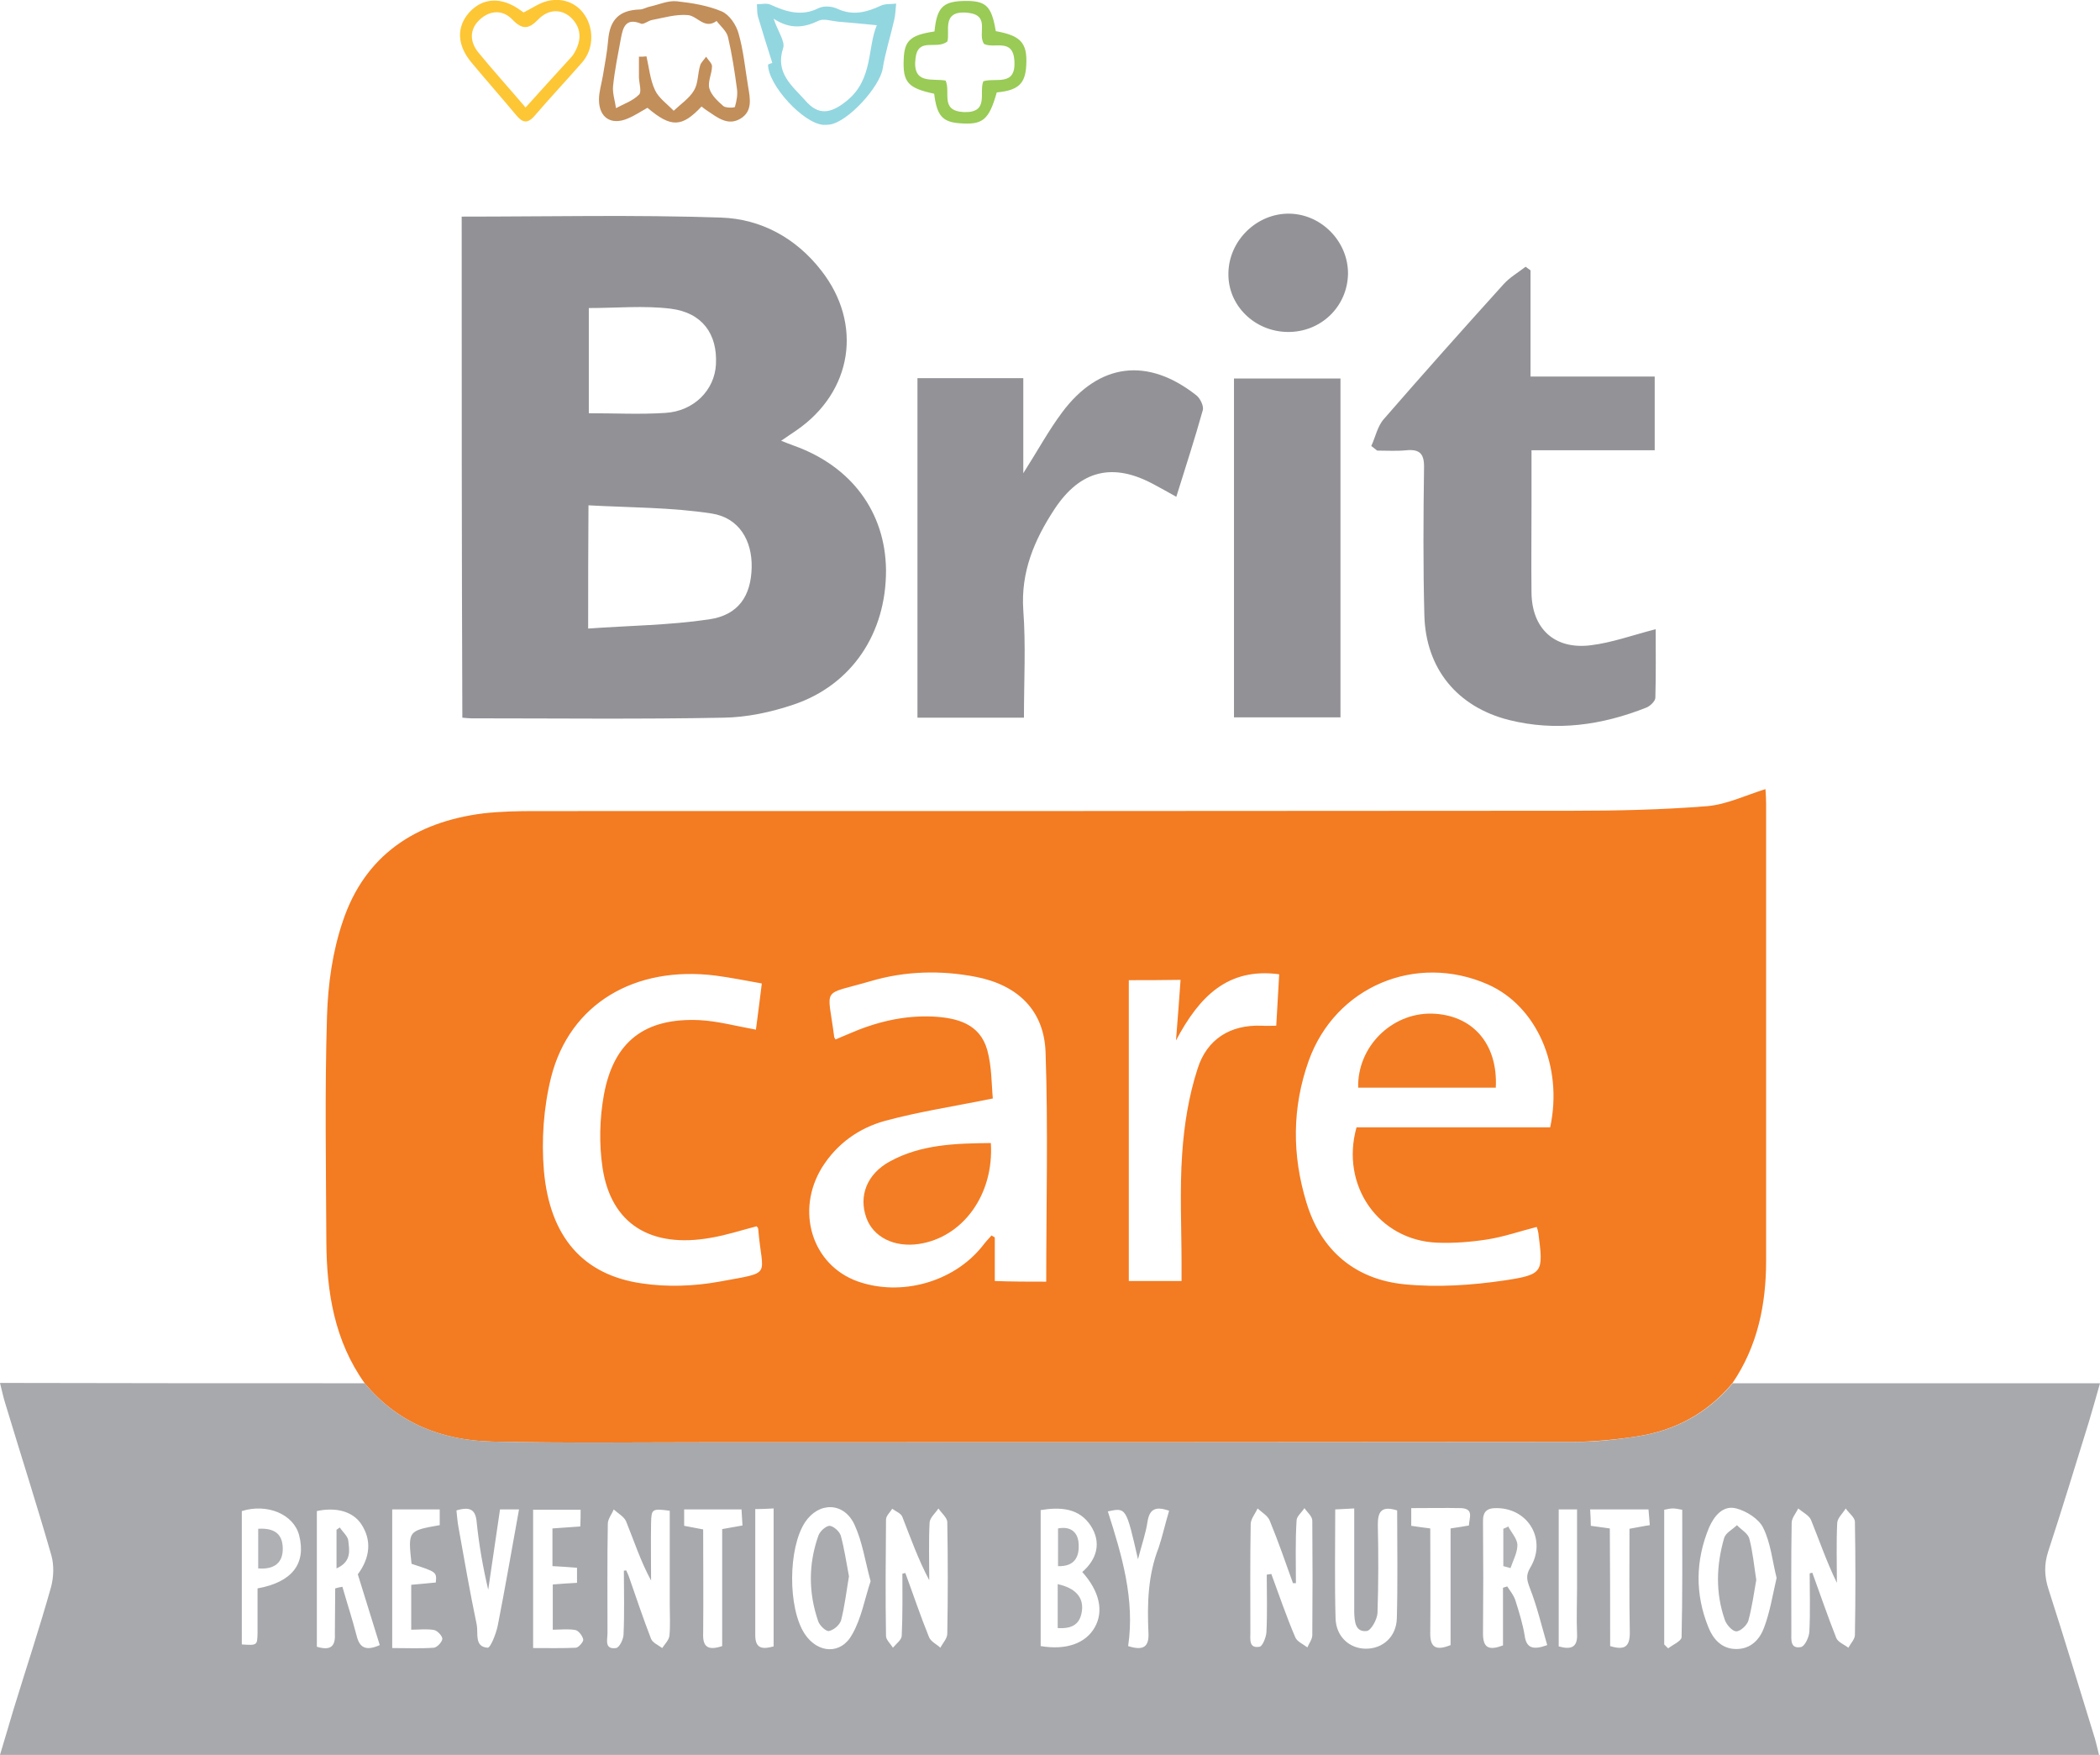 <svg xmlns="http://www.w3.org/2000/svg" xml:space="preserve" id="Laag_1" x="0" y="0" style="enable-background:new 0 0 640.9 535.5" version="1.1" viewBox="0 0 640.9 535.5"><style type="text/css">.st0{fill:#f37b22}.st1{fill:#a8a9ad}.st2{fill:#929196}.st3{fill:#939297}.st4{fill:#c28e5a}.st5{fill:#92d6e0}.st6{fill:#99cb56}.st7{fill:#fdc635}.st8{fill:#f37d24}.st9{fill:#afb0b3}.st10{fill:#aaabaf}</style><g id="CRKc8x_00000174592999760733279200000015620351101213307814_"><g><path d="M111.3 422.1c-9.2-12.9-11.6-27.7-11.7-43.1-.1-23-.5-46 .2-69 .3-9.7 1.7-19.7 4.8-28.8 6.7-20.2 22.2-30.4 42.9-33 5.3-.6 10.6-.7 15.9-.7 105.4 0 210.9 0 316.3-.1 13.8 0 27.6-.3 41.3-1.4 5.9-.5 11.7-3.3 17.8-5.2.1 1.4.2 3 .2 4.5v139.4c0 13.4-2.6 26.1-10.3 37.4-7.6 9.1-17.4 14.4-29 16.2-6.4 1-12.9 1.6-19.3 1.7-87.3.1-174.7.1-262 .1-22.7 0-45.3.3-68-.2-15.3-.3-28.9-5.5-39.1-17.8zm208-31c0-23.6.6-46.8-.2-69.9-.4-12.9-8.5-20.6-21.2-23.1-10.8-2.1-21.7-1.8-32.2 1.3-15.4 4.5-13.1 1.3-11.1 17.1 0 .1.2.3.4.7 1.3-.6 2.6-1.1 4-1.7 8.2-3.6 16.7-5.7 25.7-5.3 7.3.4 14.3 2.1 16.6 10.2 1.4 5.1 1.3 10.6 1.7 14.8-11.8 2.4-22.4 4-32.8 6.8-8 2.2-14.7 6.9-19.3 14.2-8.2 13.3-3.1 29.8 10.8 34.8 13.2 4.7 29.2.3 38-10.6.9-1.2 1.9-2.3 2.9-3.4.3.2.7.4 1 .6v13.3c5.5.2 10.5.2 15.7.2zM469 374.4c-5.1 1.3-10 3-15 3.8-5.1.8-10.3 1.2-15.4 1-17.8-.7-29.6-17.4-24.6-35.2h59.1c4-18.6-4.1-37-19-43.6-22-9.7-46.6.7-54.7 23.3-5.1 14.3-5.1 28.8-.7 43.2 4.4 14.7 14.9 23.5 29.9 25 10.1 1 20.6.3 30.7-1.2 11.8-1.8 11.7-2.5 10.2-14.4-.1-.7-.3-1.3-.5-1.9zm-238.1-.2c-4.6 1.2-9.2 2.7-13.9 3.5-18.4 3.3-30.5-4.2-33.1-21.3-1.1-7.3-.9-15.1.4-22.3 3-16.4 12.6-23.6 29.3-22.8 5.5.3 11 1.8 17.1 2.9.6-4.6 1.2-9.1 1.8-14.1-5-.9-9.6-1.8-14.1-2.4-24.7-3.1-44.5 8.6-50.2 31-2.3 9.2-3 19.2-2.2 28.6 1.8 20.2 12 31.7 29.7 34.3 7.8 1.2 16.1.9 23.8-.5 16.7-3.1 13.1-1.2 11.9-16.1 0-.3-.3-.6-.5-.8zm113.6-75.1v91.8h16.1v-5.1c0-11.3-.6-22.7.2-33.9.6-8.7 2-17.5 4.7-25.8 2.8-8.9 9.9-13.5 19.6-13.1 1.4.1 2.8 0 4.4 0 .3-5.6.6-10.5.9-15.7-15.7-2.1-24.4 6.8-31.5 20.2.6-7.4 1-12.9 1.4-18.5-5.7.1-10.6.1-15.8.1z" class="st0"/><path d="M111.3 422.1c10.2 12.3 23.8 17.5 39.2 17.8 22.7.5 45.3.2 68 .2 87.3 0 174.7 0 262-.1 6.5 0 13-.7 19.3-1.7 11.6-1.8 21.4-7.1 29-16.2h112.1c-1.3 4.5-2.3 8.2-3.4 11.8-4.1 13.2-8.1 26.4-12.4 39.5-1.3 4-1.2 7.6.1 11.6 4.9 15.2 9.5 30.5 14.2 45.7.4 1.4.7 2.8 1.2 4.8H0c1.5-4.9 2.8-9.5 4.2-14.1 3.8-12.4 7.9-24.7 11.4-37.2.8-3 .9-6.6.1-9.5-4.5-15.7-9.5-31.2-14.2-46.8-.5-1.6-.8-3.1-1.5-5.9 37.5.1 74.4.1 111.3.1zm441 58c.3-.1.6-.1.8-.2 2.4 6.6 4.7 13.3 7.3 19.9.5 1.3 2.4 2 3.7 3 .7-1.3 2-2.6 2-3.9.2-11.5.2-23 0-34.5 0-1.4-1.9-2.7-2.8-4.1-.9 1.5-2.5 2.9-2.6 4.4-.3 6.1-.1 12.2-.1 18.3-3.1-6.3-5.3-12.8-7.9-19.2-.6-1.4-2.5-2.3-3.9-3.5-.7 1.5-2 2.9-2 4.4-.2 11.2-.1 22.3-.1 33.5 0 2.1-.4 5 2.9 4.4 1.2-.2 2.5-3 2.6-4.7.3-5.9.1-11.8.1-17.8zm-361.9-.8c.2 0 .4-.1.7-.1.3.7.7 1.4.9 2.1 2.2 6.3 4.3 12.6 6.7 18.8.5 1.2 2.2 1.9 3.4 2.8.8-1.2 2-2.4 2.2-3.7.3-3.1.1-6.3.1-9.5V461c-5.4-.7-5.6-.6-5.7 3.8-.1 5.8 0 11.6 0 17.5-3.2-5.9-5.2-12.1-7.6-18-.6-1.5-2.5-2.5-3.8-3.7-.6 1.5-1.8 2.9-1.8 4.4-.2 11.1-.1 22.3-.1 33.4 0 1.9-1 5 2.6 4.5 1-.1 2.3-2.7 2.3-4.2.3-6.6.1-13 .1-19.4zm85 .9c.3-.1.6-.1.9-.2 2.4 6.5 4.6 13.1 7.2 19.5.5 1.4 2.3 2.2 3.5 3.3.7-1.4 2.1-2.8 2.1-4.3.2-11.3.2-22.7 0-34 0-1.4-1.8-2.8-2.7-4.2-.9 1.4-2.6 2.8-2.7 4.3-.3 5.8-.1 11.7-.1 17.6-3.4-6.4-5.7-12.9-8.2-19.3-.4-1.1-2-1.7-3.1-2.5-.7 1.1-1.9 2.2-1.9 3.3-.1 11.8-.2 23.7 0 35.5 0 1.2 1.4 2.4 2.1 3.6 1-1.2 2.7-2.4 2.7-3.7.3-6.3.2-12.6.2-18.9zm120.1 2.9h-.9c-2.3-6.4-4.5-12.8-7.1-19.1-.6-1.5-2.4-2.5-3.7-3.7-.7 1.6-2.1 3.2-2.1 4.8-.2 11-.1 22-.1 33 0 2.1-.5 5 2.8 4.4.9-.1 2-2.9 2.1-4.4.3-5.9.1-11.7.1-17.6.5-.1.9-.1 1.4-.2 2.4 6.5 4.6 13 7.3 19.3.5 1.3 2.4 2.1 3.7 3.1.5-1.2 1.5-2.5 1.5-3.7.1-11.7.1-23.3 0-35 0-1.3-1.6-2.6-2.4-3.8-.8 1.3-2.4 2.5-2.4 3.8-.4 6.5-.2 12.8-.2 19.1zm76.7 18.9c-1.7-5.8-3.1-11.8-5.3-17.4-.9-2.4-1.3-3.8.1-6.2 5.1-8.4-.4-18-10-18.2-3.2-.1-4.5 1-4.4 4.3.1 11.3.1 22.6 0 34 0 4.4 1.8 5.2 6.1 3.6v-17.6c.4-.1.8-.3 1.3-.4.9 1.4 2 2.7 2.5 4.3 1.1 3.5 2.2 7 2.8 10.6.5 3.9 2.5 4.6 6.9 3zm-369.9-17.3c.7-.2 1.5-.4 2.2-.5 1.4 4.9 3 9.8 4.3 14.8.9 3.8 2.8 4.9 7.1 3-2.2-7.1-4.4-14.2-6.7-21.6 3.8-5.1 4.3-10.5 1-15.4-2.5-3.7-7.5-5.2-13.5-3.9v41.4c4 1.2 5.7.1 5.5-3.9 0-4.7.1-9.3.1-13.9zm324.1-23.8c-4.8-1.5-5.9.4-5.9 4.3.2 9 .2 18-.1 27-.1 2-2 5.4-3.3 5.5-3.5.4-3.7-2.9-3.8-5.7v-31.7c-2.3.1-3.9.2-5.8.3 0 11.4-.2 22.4.1 33.3.2 5.6 4.3 9.2 9.3 9.2 5 0 9.2-3.5 9.4-9.2.3-10.9.1-21.8.1-33zm-160.7 21.6c-1.7-6.2-2.5-12-4.9-17.2-3.2-7-10.9-7.1-15.1-.8-5.2 7.9-5.3 26.2-.1 34.1 4 6 11.1 6.4 14.5.1 2.8-4.9 3.8-10.8 5.6-16.2zm51.9 19.8c7.8 1.3 13.7-.8 16.5-5.7 2.8-4.9 1.5-11-3.8-16.9 4.5-3.9 5.9-9 2.6-14.1-3.5-5.4-9.2-5.8-15.3-4.8v41.5zm224.6-20.8c-1.3-5.2-1.8-10.7-4.1-15.3-1.3-2.7-5.1-5.1-8.2-5.9-4.1-1.1-6.8 2.4-8.3 5.8-4.2 10.1-4.3 20.4-.2 30.5 1.4 3.5 4 6.6 8.5 6.6s7.2-3 8.5-6.6c1.8-4.8 2.6-9.9 3.8-15.1zm-422.5-20.9v42.3c4.5 0 8.6.2 12.7-.1 1-.1 2.5-1.7 2.6-2.7 0-.9-1.5-2.5-2.5-2.7-2.2-.4-4.5-.1-7-.1v-13.7c2.7-.2 5.1-.5 7.5-.7.3-3.2.3-3.2-7.4-5.7-1.1-10.1-1.1-10.1 8.6-11.8v-4.8h-14.5zm57.5.1h-14.5v42.2c4.6 0 8.8.1 13.1-.1.8-.1 2.3-1.8 2.2-2.5-.2-1.1-1.4-2.7-2.4-2.9-2.2-.4-4.5-.1-6.9-.1v-13.8c2.7-.2 5-.4 7.4-.5v-4.6c-2.7-.2-5.1-.4-7.5-.5v-11.5c3.1-.2 5.8-.4 8.5-.6.1-2.1.1-3.5.1-5.1zm-37.9.2c.2 1.8.3 3.4.6 5 1.8 10 3.5 19.9 5.6 29.9.5 2.6-.8 6.7 3.3 7 .9.1 2.6-4.3 3.1-6.7 2.3-11.7 4.3-23.4 6.5-35.5h-5.8c-1.2 8.3-2.4 16.4-3.6 24.5-1.6-6.8-2.8-13.6-3.5-20.4-.3-3.9-1.8-5.1-6.2-3.8zm-60.7 23.8c10.6-1.9 14.9-7.6 12.7-16.2-1.7-6.5-9.8-9.8-17.5-7.4v40.7c4.7.3 4.7.3 4.8-3.4v-13.7zM356.8 461c-4.3-1.5-6-.4-6.6 3.4-.5 3.4-1.7 6.8-2.9 11.4-3.6-15.8-3.6-15.8-9.2-14.6 4.3 13.4 8.3 26.9 6.2 41.1 4.7 1.5 6.4.2 6.2-4-.4-8.8-.2-17.6 3.1-26 1.2-3.6 2-7.3 3.2-11.3zm-136.4 41.3v-35.7c2.3-.4 4-.7 6.2-1.1-.1-1.7-.2-3.3-.3-4.9h-17.5v5c2 .4 3.8.7 5.8 1.1 0 10.7.1 21.2 0 31.6-.2 4.1 1.3 5.5 5.8 4zm216.1-35.9c0 10.9.1 21.4 0 31.8-.1 4.5 1.7 5.6 6.2 3.8v-35.6c2.2-.3 3.8-.6 5.6-.9.1-2.4 1.6-5.1-2.4-5.3-5-.1-9.9 0-15.2 0v5.4c1.9.3 3.5.5 5.8.8zm54.9 35.9c4.3 1.3 6 .3 6-4-.2-10.6-.1-21.2-.1-31.8 2.4-.4 4.1-.8 6.2-1.1-.1-1.8-.3-3.3-.4-4.8h-17.8c.1 1.9.2 3.4.2 5 2.1.3 3.7.5 5.8.8.1 12.1.1 24 .1 35.9zm-255.3.1v-42.1c-2 .1-3.7.2-5.6.2V499c0 4.2 2.3 4.3 5.6 3.4zm239.6 0c3.9 1.1 5.8.2 5.6-3.8-.2-4.7 0-9.3 0-14v-24h-5.6v41.8zm32.2-41.7v41.1l1.2 1.2c1.4-1.1 4-2.2 4.1-3.4.3-12.9.2-25.8.2-38.9-1.2-.2-2-.4-2.8-.4-.9 0-1.7.2-2.7.4z" class="st1"/><path d="M140.9 66.1c26.7 0 53-.6 79.2.3 12.1.4 22.8 6.2 30.5 16.1 12.8 16.3 9.6 37-7.5 48.8-1.3.9-2.7 1.8-4.7 3.2 1.6.6 2.7 1.1 3.9 1.5 17.6 6.3 27.9 20.3 28.1 37.9.1 19.3-10.4 35.1-28.2 41.1-6.8 2.3-14.2 3.9-21.4 4-25.6.5-51.3.2-76.9.2-.8 0-1.6-.1-2.8-.2-.2-51.2-.2-102.2-.2-152.9zm38.6 125.7c12.5-.9 24.8-1 36.9-2.8 9-1.3 12.8-7.2 13-15.8.2-8.2-3.8-15.2-12.2-16.5-12.3-1.9-24.9-1.8-37.6-2.5-.1 13.1-.1 24.7-.1 37.6zm.2-97.8v32.1c8.1 0 15.7.4 23.3-.1 8.8-.5 15.1-7 15.5-14.8.5-9.3-4.2-15.8-13.8-17-8.1-1-16.5-.2-25-.2z" class="st2"/><path d="M418.5 136.1c1.3-2.8 1.9-6.1 3.9-8.3 12-13.8 24.2-27.5 36.5-41.1 1.9-2.1 4.5-3.6 6.7-5.3.5.4 1 .7 1.5 1.1v32.4H505v22.5h-37.6v16.9c0 8.8-.1 17.7 0 26.5.1 11 7 17.5 18.1 16.1 6.5-.8 12.8-3.1 19.8-4.9 0 6.8.1 13.8-.1 20.9 0 1-1.5 2.5-2.7 3-13.6 5.4-27.6 7.4-42 3.8-15.8-4-25.4-15.7-25.8-32-.4-15-.3-30-.1-45 .1-4.2-1.3-5.7-5.4-5.3-2.9.3-5.9.1-8.9.1-.7-.6-1.3-1-1.8-1.4zM312.5 219H280V115.4h32.3v29c4.4-6.9 7.7-13 11.8-18.5 11.3-15.2 26.2-17 41.1-5.2 1.1.9 2.2 3.2 1.9 4.4-2.4 8.6-5.2 17.2-8.1 26.5-2.5-1.4-4.6-2.6-6.7-3.7-12.6-6.9-22.6-4.5-30.5 7.5-6.1 9.3-10.3 19.1-9.5 30.8.8 10.6.2 21.5.2 32.8z" class="st3"/><path d="M376.6 218.9V115.5h32.5v103.4h-32.5z" class="st2"/><path d="M393 101.3c-10.1-.1-18.3-8.1-18.1-17.9.1-10 8.7-18.4 18.7-18.2 9.8.2 17.9 8.6 17.8 18.4-.2 10-8.3 17.8-18.4 17.7z" class="st3"/><path d="M214.1 32.5c-6 6.4-9.3 6.5-16.5.4-2 1.1-3.9 2.4-6.1 3.3-5 2.1-8.7-.3-8.7-5.8 0-2.4.8-4.9 1.2-7.3.6-3.6 1.3-7.2 1.6-10.8.5-6.3 3.4-9.2 9.6-9.4 1.1 0 2.1-.7 3.2-.9 2.7-.6 5.5-1.9 8.2-1.6 4.6.5 9.5 1.3 13.7 3.1 2.3 1 4.4 4.1 5.1 6.7 1.5 5.2 2 10.7 2.9 16.1.6 3.6 1.5 7.6-2.3 9.9-3.8 2.3-7-.3-10-2.3-.6-.4-1.3-.9-1.9-1.4zM195 17.3c.8 0 1.5 0 2.3-.1.8 3.5 1.1 7.1 2.6 10.3 1.1 2.4 3.7 4.2 5.7 6.3 2.1-2 4.8-3.8 6.2-6.2 1.3-2.1 1.1-5.1 1.9-7.7.3-.9 1.2-1.7 1.8-2.6.6 1 1.8 2 1.8 2.9 0 2.3-1.4 4.8-.8 6.8.6 2.1 2.6 3.9 4.3 5.4.8.6 3.5.5 3.5.2.5-1.8.9-3.8.6-5.6-.7-5.2-1.5-10.5-2.7-15.6-.4-1.9-2.3-3.4-3.5-5-3.7 2.7-5.9-1.6-8.8-1.8-3.6-.3-7.3.8-10.9 1.5-1.2.2-2.6 1.5-3.4 1.1-4.7-1.9-5.5 1.3-6.1 4.5-.9 4.9-1.9 9.7-2.4 14.6-.2 2.2.6 4.5.9 6.7 2.4-1.3 5.1-2.2 7-4.1.9-.8.1-3.4 0-5.2v-6.4z" class="st4"/><path d="M235.7 19.2c-1.5-4.7-3-9.5-4.4-14.2-.3-1.2-.2-2.5-.3-3.7 1.4 0 2.9-.4 4.1.1 4.8 2.2 9.5 3.7 14.7 1.1 1.6-.8 4.2-.6 5.8.2 4.8 2.2 9 1 13.3-1 1.3-.6 3.1-.4 4.6-.6-.2 1.7-.2 3.4-.6 5-1.1 4.9-2.7 9.8-3.5 14.8-.9 5.6-10.5 16.2-16.1 17.1-.7.1-1.3.1-2 .1-6.1-.4-16.9-12.1-16.9-18.4.5-.2.9-.4 1.3-.5zm.4-13.5c1.3 3.9 3.6 7 2.9 9-2.5 7.6 2.8 11.5 6.7 15.9 4.1 4.8 7.9 4.1 12.8.1 8-6.5 6.2-16.2 9.1-23-4.1-.4-8-.8-11.9-1.1-2-.2-4.3-1-5.8-.3-4.4 2.1-8.6 2.8-13.8-.6z" class="st5"/><path d="M285.2 9.6c.7-7.2 2.5-9.1 8.7-9.3 7-.2 8.7 1.4 10 9.2 7.7 1.4 9.7 3.6 9.3 10.5-.3 5.6-2.5 7.6-9 8.2-2.4 8.5-4.3 10-11.5 9.4-5.1-.4-6.8-2.4-7.6-9-8-1.7-9.6-3.5-9.3-10.5.2-5.7 2-7.4 9.4-8.5zm15.1 3.8c-2.1-3.2 2.1-8.7-4.9-9.5-8.4-.9-5.3 6-6.3 8.8-3.5 2.6-8.9-1.5-9.7 5.1-1 8.2 5.3 6 9.2 6.8 1.6 3.6-1.8 9.2 5.5 9.6 7.9.3 4.6-5.9 6-9.4 3.8-1.2 9.9 1.7 9.5-6.1-.4-7.3-6.1-3.7-9.3-5.3z" class="st6"/><path d="M159.8 3.8c2.6-1.3 4.8-2.9 7.3-3.5 5.2-1.2 9.6 1 11.9 5.2 2.3 4.3 1.9 9.8-1.3 13.5-4.8 5.5-9.8 10.8-14.6 16.4-2.2 2.5-3.7 2-5.6-.3-4.5-5.4-9.1-10.6-13.6-16s-4.6-10.9-.7-15.3c4.2-4.6 9.9-4.8 15.6-.7.5.4.9.6 1 .7zm.6 29c4.5-5 8.6-9.5 12.7-14 .8-.9 1.7-1.7 2.2-2.7 2.1-3.6 2.3-7.3-.8-10.5-2.9-2.9-7-3-10.2.3-3 3.1-4.9 3.2-8 0-2.9-3-6.8-2.8-9.9.1-3.1 2.9-3.1 6.6-.5 9.9 4.5 5.5 9.3 10.8 14.5 16.9z" class="st7"/><path d="M302.4 348.8c1 15.8-8.6 28.8-22 30.8-7.5 1.1-13.9-2.1-16-8-2.4-6.7.2-13.4 7.2-17.2 9.5-5.2 20-5.5 30.8-5.6zM456.5 331.9h-42c-.3-12.4 10.1-22.8 22.4-22.6 12.4.3 20.3 9.1 19.6 22.6z" class="st8"/><path d="M458.8 477.9v-11.4c.5-.2 1-.4 1.5-.7 1 1.9 2.7 3.7 2.8 5.6 0 2.4-1.3 4.7-2.1 7.1-.8-.2-1.5-.4-2.2-.6z" class="st9"/><path d="M102.7 478.6v-11.8c.3-.2.7-.5 1-.7.9 1.4 2.5 2.7 2.6 4.1.3 2.8 1.1 6.3-3.6 8.4zM259.1 481c-.8 4.7-1.3 9.1-2.4 13.4-.4 1.4-2.2 3-3.7 3.3-.9.2-2.9-1.7-3.3-3-3-8.7-3-17.5.1-26.2.5-1.3 2.3-2.9 3.4-2.9 1.2.1 3 1.7 3.4 3 1.1 4 1.7 8.3 2.5 12.4z" class="st10"/><path d="M322.8 483.4c5.5 1.2 7.9 4.1 7.4 8.1-.5 3.9-2.7 5.6-7.4 5.3v-13.4zM322.9 477.9v-11.5c4.2-.8 6.2 1.5 6.3 4.9.2 3.8-1.3 6.8-6.3 6.6z" class="st9"/><path d="M536 482.1c-.7 4-1.3 8.3-2.4 12.4-.4 1.4-2.4 3.3-3.7 3.3-1.2 0-3-2-3.5-3.5-2.9-8.3-2.6-16.7-.2-25 .5-1.6 2.6-2.6 3.9-3.9 1.3 1.4 3.4 2.5 3.8 4.2 1 3.8 1.4 8 2.1 12.5z" class="st10"/><path d="M78.8 466.5c5.1-.3 7.4 1.7 7.5 5.9.1 4.4-2.5 6.6-7.5 6.2v-12.1z" class="st9"/></g></g></svg>
